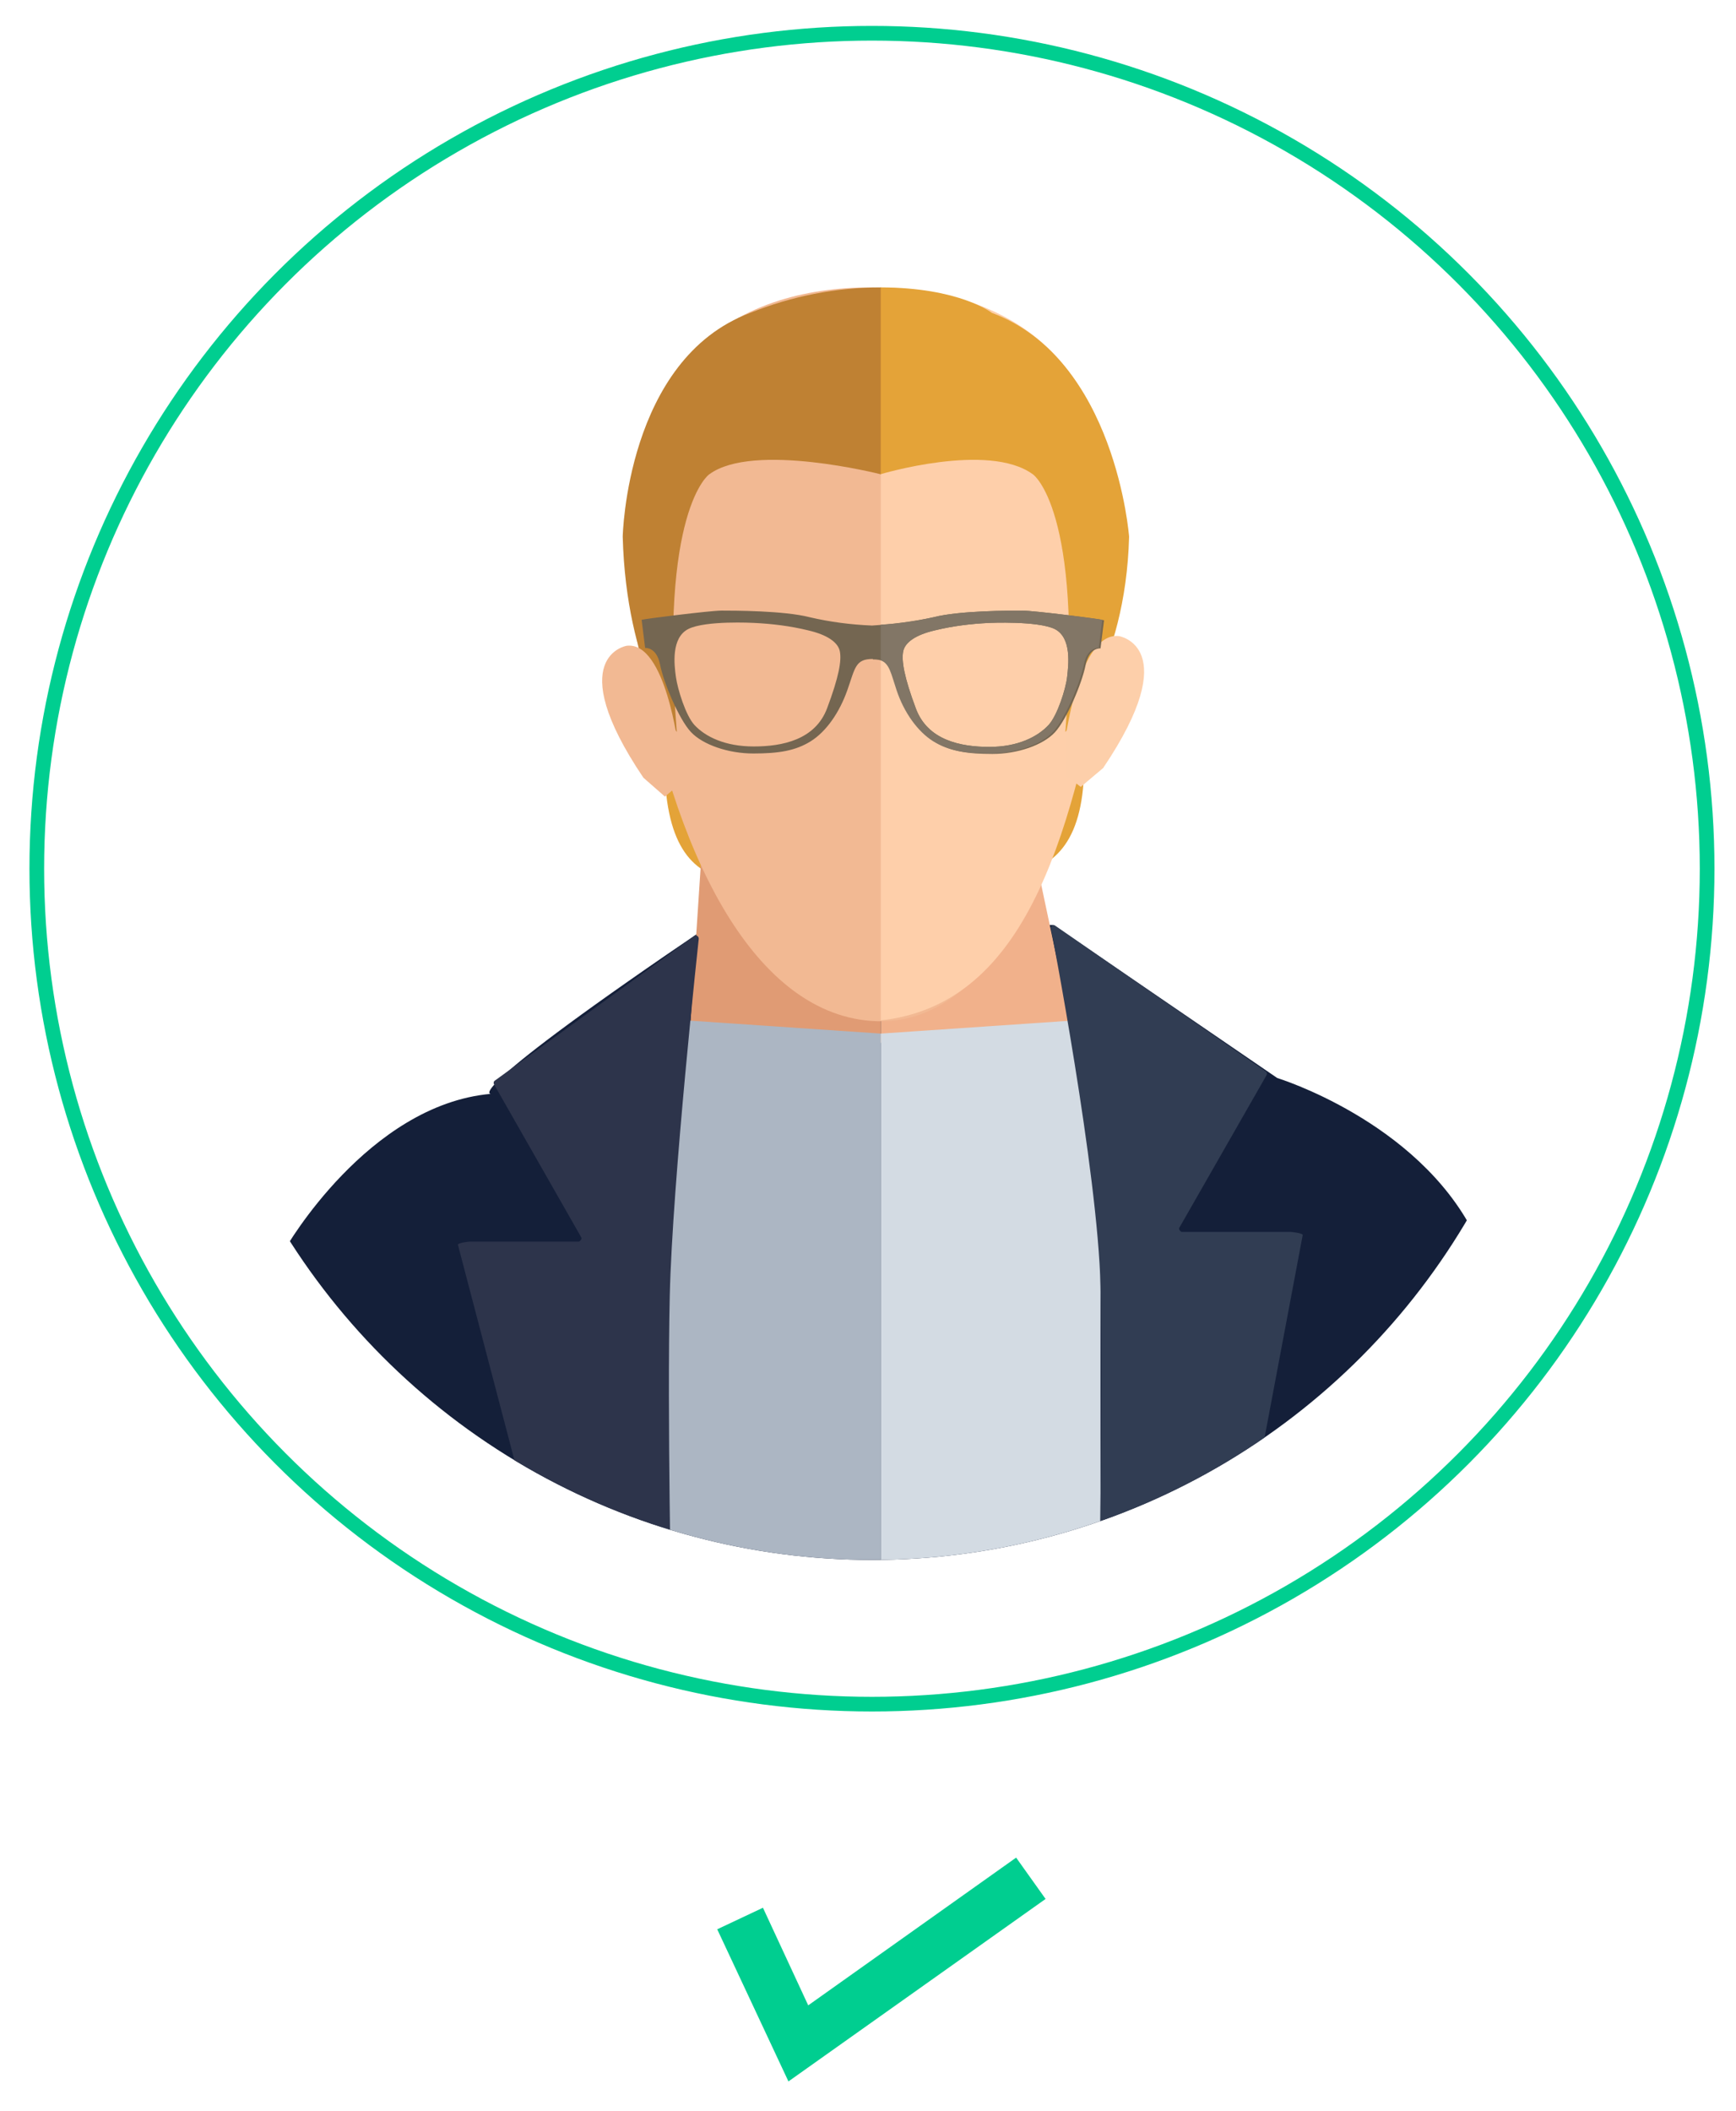 <?xml version="1.0" encoding="utf-8"?>
<!-- Generator: Adobe Illustrator 16.0.2, SVG Export Plug-In . SVG Version: 6.00 Build 0)  -->
<!DOCTYPE svg PUBLIC "-//W3C//DTD SVG 1.1//EN" "http://www.w3.org/Graphics/SVG/1.1/DTD/svg11.dtd">
<svg version="1.1" id="Layer_1" xmlns="http://www.w3.org/2000/svg" xmlns:xlink="http://www.w3.org/1999/xlink" x="0px" y="0px"
	 width="473px" height="575px" viewBox="69.5 102.5 473 575" enable-background="new 69.5 102.5 473 575" xml:space="preserve">
<title>characters</title>
<g>
	<g>
		<defs>
			<circle id="SVGID_1_" cx="307.078" cy="339.112" r="188.271"/>
		</defs>
		<clipPath id="SVGID_2_">
			<use xlink:href="#SVGID_1_"  overflow="visible"/>
		</clipPath>
		<g clip-path="url(#SVGID_2_)">
			<path fill="#E4A338" d="M364.565,301.625c-3.354-42.636-24.911-77.488-55.69-77.488c-30.78,0-58.326,42.517-58.326,85.273
				c0,45.87,28.265,31.499,59.045,31.499C340.373,340.908,368.398,350.849,364.565,301.625z"/>
			<path fill="#141F39" d="M147.311,442.469c0,0,22.396-39.043,55.931-42.037c0,0-9.342,0.719,59.763-45.99h93.536l60.961,41.678
				c0,0,37.966,11.617,53.535,42.158v85.752l-164.198,22.276L183.36,527.622l-37.846,1.796L147.311,442.469z"/>
			<polygon fill="#E09B74" points="257.495,383.065 309.473,386.539 309.473,307.374 262.286,310.009 			"/>
			<polygon fill="#F1B18B" points="361.571,383.065 309.473,386.539 309.473,307.374 346.122,310.009 			"/>
			<polygon fill="#ACB6C3" points="252.944,380.191 309.473,384.023 309.473,531.813 249.591,531.813 249.591,380.55 			"/>
			<polygon fill="#D3DBE3" points="365.883,380.191 309.473,384.023 309.473,531.813 369.356,531.813 369.356,380.55 			"/>
			<path fill="#313D53" d="M356.9,354.561l57.487,39.762c0.359,0.24,0.359,0.599,0.24,0.958l-23.834,41.679
				c-0.239,0.479,0.599,1.077,0.599,1.077h29.702c0.479,0,3.354,0.359,3.354,0.839l-20.12,106.83c-0.12,0.359-0.359,0.6-0.839,0.6
				l-34.014-4.192c-0.358,0-0.599-0.359-0.599-0.599c0,0,1.198-57.248,0.479-88.626c-0.719-31.379-13.533-97.609-13.533-97.609
				c0-0.359,0.239-0.719,0.718-0.719C356.541,354.441,356.781,354.441,356.9,354.561z"/>
			<path fill="#2D344B" d="M258.812,357.316l-54.493,39.522c-0.359,0.24-0.359,0.6-0.239,0.959l23.833,41.798
				c0.24,0.479-0.599,1.078-0.599,1.078h-29.702c-0.479,0-3.353,0.358-3.353,0.838l28.024,106.83c0.12,0.359,0.359,0.6,0.839,0.6
				l28.743-4.192c0.359,0,0.599-0.359,0.599-0.599c0,0-1.197-57.248-0.479-88.626c0.719-31.379,7.904-97.369,7.904-97.369
				c0-0.359-0.239-0.719-0.599-0.838C259.052,357.196,258.932,357.316,258.812,357.316z"/>
			<path fill="#F2B993" d="M369.716,279.349c-9.821,54.972-28.385,103.956-63.116,101.202
				c-32.218-2.635-53.895-46.109-63.117-101.202c-13.533-80.243,28.265-98.566,63.117-98.566
				C341.451,180.782,384.087,198.986,369.716,279.349z"/>
			<path fill="#FECFAA" d="M309.473,180.782v199.648c38.325-4.192,51.499-47.188,61.2-101.082
				C384.686,200.543,344.205,181.5,309.473,180.782z"/>
			<path fill="#E4A338" d="M359.775,301.865c0,0,16.407-17.247,17.365-53.176c0,0-3.593-48.385-37.366-60.96
				c0,0-8.862-6.946-30.421-6.946v50.9c0,0,29.463-8.863,41.559,0C351.032,231.682,364.565,241.503,359.775,301.865z"/>
			<path fill="#BF8133" d="M253.902,301.865c0,0-13.772-17.247-14.731-53.176c0,0,0.959-48.385,34.732-60.96
				c11.258-4.551,23.354-6.946,35.57-6.946v50.9c0,0-34.732-8.863-46.709,0C262.645,231.682,249.111,241.503,253.902,301.865z"/>
			<path fill="#FDCFAA" d="M359.775,303.781c0,0,3.832-29.342,14.611-28.025c0,0,17.965,2.874-4.312,35.93l-6.108,5.15l-4.191-3.234
				V303.781L359.775,303.781z"/>
			<path fill="#F2B993" d="M254.382,306.416c0,0-3.474-29.342-14.133-28.025c0,0-17.726,2.875,4.551,35.93l5.869,5.15l3.832-3.234
				v-9.821H254.382z"/>
			<path fill="#746651" d="M347.918,268.81c-3.233,0-17.006,0-23.953,1.796c-5.629,1.198-11.258,1.916-16.887,2.275l0,0
				c-5.748-0.24-11.378-0.958-17.007-2.275c-6.946-1.796-20.839-1.796-23.953-1.796c-3.113,0-21.198,2.275-21.797,2.515l0.958,7.665
				c0,0,3.114-0.359,4.072,4.551c0.958,4.91,5.149,14.851,8.384,18.324c3.233,3.473,10.18,5.868,17.006,5.868
				c6.827,0,11.498-0.718,15.689-3.353c4.192-2.635,7.785-7.785,9.94-13.893c2.156-6.108,2.156-8.503,6.947-8.503v0.12
				c4.79,0,4.91,2.515,6.946,8.503c2.035,5.988,5.748,11.258,9.94,13.893c4.191,2.635,8.862,3.354,15.688,3.354
				c6.827,0,13.773-2.396,17.007-5.869c3.234-3.473,7.426-13.414,8.384-18.324c0.958-4.91,4.072-4.551,4.072-4.551l0.958-7.665
				C369.117,271.085,351.152,268.81,347.918,268.81z M294.862,295.397c-3.233,8.623-12.216,10.419-20.001,10.419
				s-13.174-2.635-16.168-5.869c-2.396-2.635-4.552-9.701-5.03-13.054c-0.479-3.354-1.317-10.659,3.354-13.055
				c4.671-2.395,17.845-1.676,17.845-1.676c5.03,0.239,9.94,0.838,14.851,2.036c5.15,1.198,8.145,3.234,8.624,5.749
				C298.814,282.463,298.095,286.774,294.862,295.397z M360.254,286.894c-0.359,3.233-2.635,10.419-5.03,13.054
				c-2.994,3.234-8.383,5.988-16.168,5.988s-16.768-1.796-20.001-10.419s-3.952-13.055-3.473-15.57
				c0.479-2.515,3.473-4.551,8.623-5.749c4.91-1.198,9.82-1.796,14.851-2.036c0,0,13.174-0.599,17.845,1.677
				C361.571,276.235,360.613,283.66,360.254,286.894z"/>
			<path fill="#827666" d="M323.845,270.606c-4.671,1.078-9.581,1.796-14.372,2.036v9.701c2.396,0.958,2.755,3.473,4.312,8.144
				c2.036,6.108,5.749,11.258,9.94,13.893c4.192,2.635,8.862,3.353,15.689,3.353c6.826,0,13.772-2.395,17.007-5.868
				c3.233-3.473,7.425-13.414,8.383-18.324c0.959-4.911,4.072-4.551,4.072-4.551l0.958-7.665
				c-0.599-0.239-18.683-2.515-21.797-2.515S330.792,268.81,323.845,270.606z M360.254,286.894
				c-0.359,3.233-2.635,10.419-5.03,13.054c-2.994,3.234-8.383,5.988-16.168,5.988s-16.768-1.796-20.001-10.419
				s-3.952-13.055-3.473-15.57c0.479-2.515,3.473-4.551,8.623-5.749c4.91-1.198,9.82-1.796,14.851-2.036
				c0,0,13.174-0.599,17.845,1.677C361.571,276.235,360.613,283.66,360.254,286.894L360.254,286.894z"/>
		</g>
	</g>
</g>
<circle fill="none" stroke="#00CE90" stroke-width="4" stroke-miterlimit="10" cx="307.078" cy="339.111" r="227.554"/>
<polygon fill="#00CE90" points="346.361,608.464 289.712,648.704 277.376,622.116 264.921,627.985 284.322,669.424 354.385,619.722 
	"/>
</svg>

